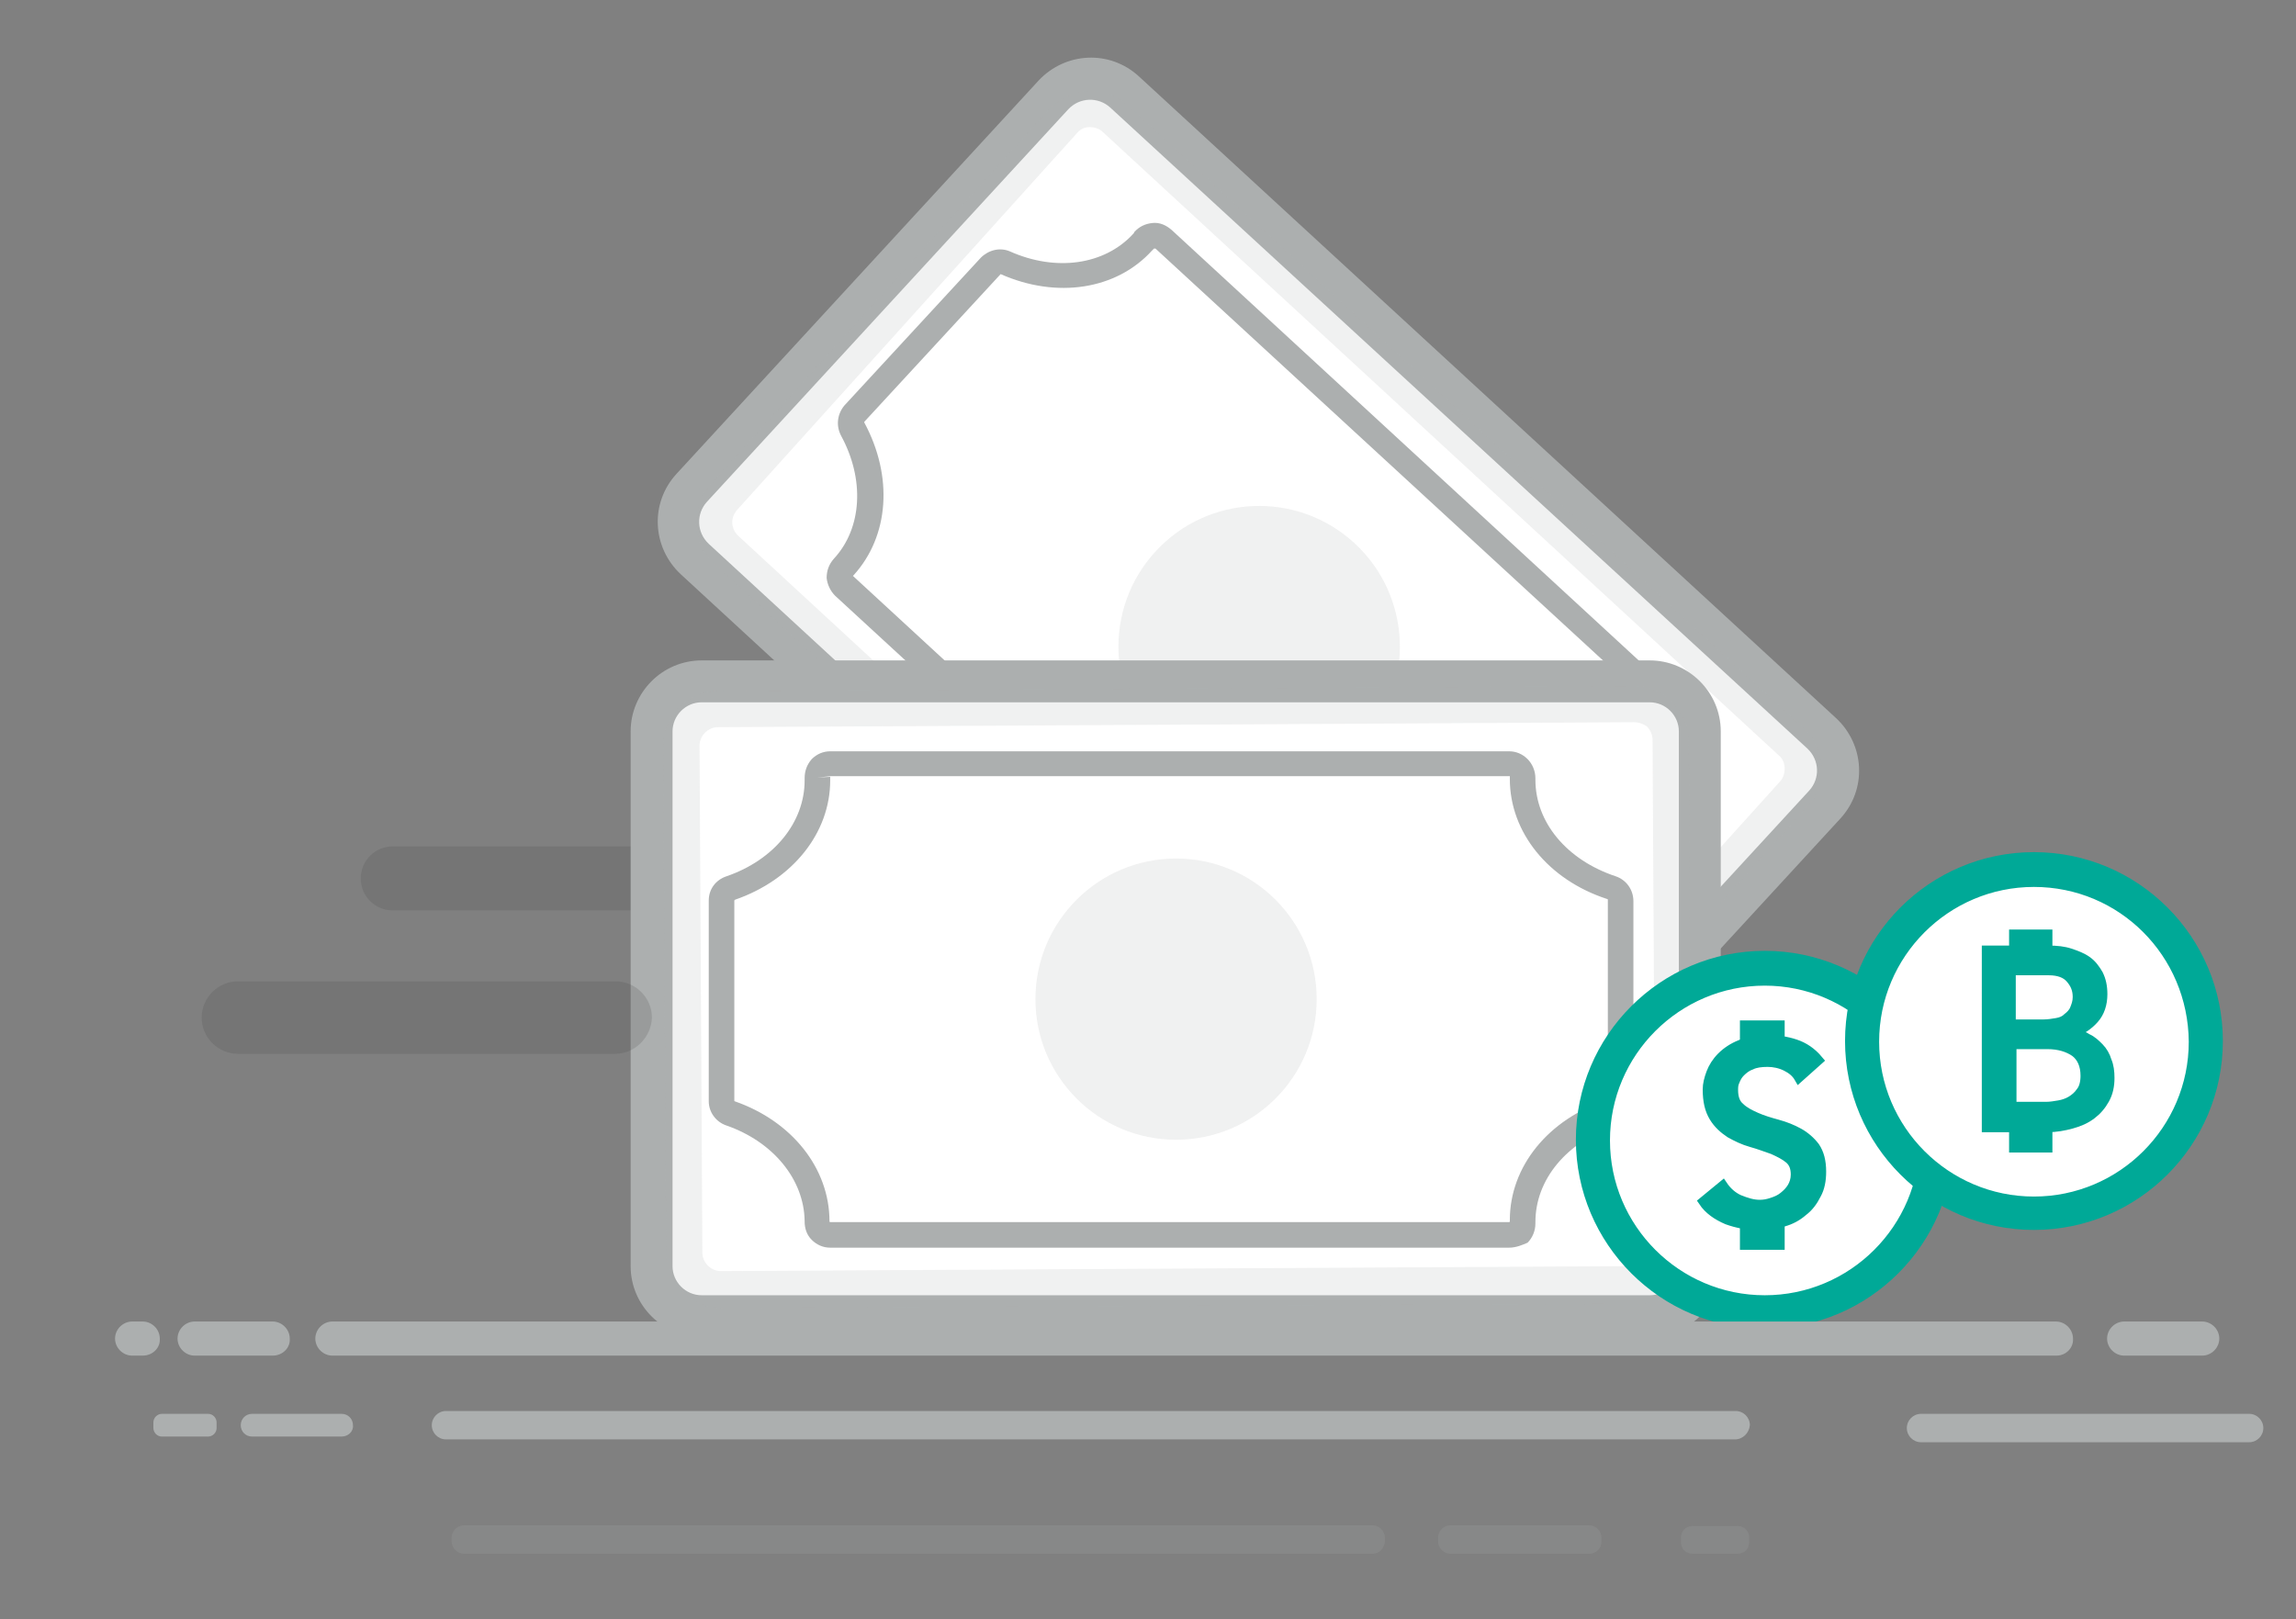 <?xml version="1.0" encoding="utf-8"?>
<!-- Generator: Adobe Illustrator 21.0.0, SVG Export Plug-In . SVG Version: 6.00 Build 0)  -->
<svg version="1.1" id="Layer_1" xmlns="http://www.w3.org/2000/svg" xmlns:xlink="http://www.w3.org/1999/xlink" x="0px" y="0px"
	 viewBox="0 0 323.3 228" style="enable-background:new 0 0 323.3 228;" xml:space="preserve">
<rect x="0" y="0" width="323.3" height="228" fill="#808080" stroke="none"/>
<style type="text/css">
	.st0{display:none;fill:none;stroke:#6C6D6D;stroke-miterlimit:10;}
	.st1{fill:#FFFFFF;}
	.st2{fill:#ACAFAF;stroke:#ACAFAF;stroke-width:2;stroke-miterlimit:10;}
	.st3{opacity:0.18;}
	.st4{fill:#ACAFAF;}
	.st5{fill:#424343;}
	.st6{fill:#00A997;stroke:#00A997;stroke-miterlimit:10;}
	.st7{fill:#00A997;stroke:#00A997;stroke-width:1.283;stroke-miterlimit:10;}
	.st8{fill:#00A997;}
	.st9{opacity:0.17;}
</style>
<rect x="21.8" y="9.1" class="st0" width="302.5" height="210.6"/>
<rect x="89" y="9.1" class="st0" width="142" height="206.3"/>
<g id="XMLID_321_">
	<g id="XMLID_325_">
		<path id="XMLID_482_" class="st1" d="M195.3,168.5L98.4,79.3c-3.2-3-3.4-8-0.5-11.2l49.8-54c3-3.2,8-3.4,11.2-0.5l96.8,89.2
			c3.2,3,3.4,8,0.5,11.2l-49.8,54C203.5,171.3,198.5,171.5,195.3,168.5z"/>
		<path id="XMLID_486_" class="st2" d="M200.7,172.9c-2.2,0-4.4-0.8-6.1-2.4L96.5,80.1c-3.6-3.4-3.9-9-0.5-12.7l51-55.4
			c3.4-3.6,9-3.9,12.7-0.5l98.2,90.4c3.6,3.4,3.9,9,0.5,12.7l-51,55.4C205.5,172,203.1,172.9,200.7,172.9z M197.2,167.7
			c2.1,1.9,5.3,1.8,7.3-0.3l51-55.4c1.9-2.1,1.8-5.3-0.3-7.3L157,14.4c-2.1-1.9-5.3-1.8-7.3,0.3L98.8,70c-1.9,2.1-1.8,5.3,0.3,7.3
			L197.2,167.7z"/>
		<g id="XMLID_277_" class="st3">
			<path id="XMLID_448_" class="st4" d="M200.9,169.1c-1.9,0-3.8-0.7-5.2-2l-95.2-87.8c-3.1-2.9-3.4-7.8-0.5-11l47.8-53
				c1.4-1.5,3.3-2.4,5.4-2.5c2-0.1,4,0.6,5.6,2l95.2,87.8c1.5,1.4,2.4,3.3,2.5,5.4s-0.6,4.1-2,5.6l-47.8,53
				c-1.4,1.5-3.3,2.4-5.4,2.5C201.1,169.1,201,169.1,200.9,169.1z M199.1,163.3c0.5,0.5,1.2,0.7,1.9,0.7c0.7,0,1.3-0.3,1.8-0.9
				l47.8-53c0.5-0.5,0.7-1.2,0.7-1.9c0-0.7-0.3-1.4-0.8-1.8l-95.2-87.8c-0.5-0.5-1.2-0.7-1.9-0.7c-0.7,0-1.3,0.3-1.8,0.9l-47.8,53
				c-1,1.1-0.9,2.7,0.2,3.7L199.1,163.3z"/>
		</g>
	</g>
	<g id="XMLID_323_">
		<g id="XMLID_324_">
			<path id="XMLID_483_" class="st4" d="M190.4,149.6c-0.9,0-1.8-0.3-2.5-1l-70.3-64.7c-0.7-0.7-1.1-1.6-1.2-2.5c0-1,0.3-1.9,1-2.7
				c4-4.3,4.4-11.2,1-17.4c-0.7-1.4-0.5-3,0.5-4.2l19.2-20.8c1.1-1.1,2.7-1.5,4.1-0.9c6.5,2.9,13.3,1.9,17.3-2.4
				c0.1-0.1,0.2-0.2,0.2-0.3c0.7-0.8,1.6-1.2,2.6-1.3c1-0.1,1.9,0.3,2.7,1l70.3,64.8c0.7,0.7,1.1,1.6,1.2,2.6c0,1-0.3,1.9-1,2.7
				l-0.1,0.1c-4.1,4.4-4.4,11.3-0.9,17.6c0.8,1.4,0.6,3.1-0.5,4.2L215,145c-1.1,1.2-2.7,1.5-4.2,0.9c-6.6-3-13.5-2.1-17.5,2.3
				l-0.1,0.1c-0.7,0.7-1.6,1.2-2.6,1.2C190.5,149.6,190.5,149.6,190.4,149.6z M140.9,38.6C140.9,38.6,140.9,38.6,140.9,38.6
				l-19.2,20.8c0,0,0,0.1,0,0.1c4.1,7.6,3.5,16-1.5,21.5c-0.1,0.1-0.1,0.1-0.1,0.1l70.3,64.8c0.1,0,0.1,0,0.2,0l0.2-0.2
				c5.1-5.5,13.6-6.8,21.6-3.1c0,0,0.1,0,0.1,0l19-20.6c0,0,0-0.1,0-0.1c-4.3-7.7-3.7-16.2,1.4-21.8l0.2-0.2c0,0,0-0.1,0-0.1
				L162.7,35l-0.2,0c-0.1,0.1-0.2,0.2-0.3,0.3C157.2,40.8,148.8,42.1,140.9,38.6L140.9,38.6z"/>
		</g>
	</g>
	<g id="XMLID_322_" class="st3">
		
			<ellipse transform="matrix(0.678 -0.736 0.736 0.678 -9.89 159.717)" class="st4" cx="177.2" cy="91.1" rx="19.8" ry="19.8"/>
	</g>
</g>
<g id="XMLID_320_" class="st3">
	<path id="XMLID_481_" class="st5" d="M108.4,128.2H55.3c-2.5,0-4.5-2-4.5-4.5v0c0-2.5,2-4.5,4.5-4.5h53.1c2.5,0,4.5,2,4.5,4.5v0
		C113,126.1,110.9,128.2,108.4,128.2z"/>
</g>
<g id="XMLID_315_">
	<g id="XMLID_319_">
		<path id="XMLID_474_" class="st1" d="M231.4,185.4H99.7c-4.4,0-8-3.6-8-8v-73.5c0-4.4,3.6-8,8-8h131.7c4.4,0,8,3.6,8,8v73.5
			C239.3,181.8,235.8,185.4,231.4,185.4z"/>
		<path id="XMLID_478_" class="st2" d="M232.3,187.3H98.8c-4.9,0-9-4-9-9V103c0-4.9,4-9,9-9h133.5c4.9,0,9,4,9,9v75.3
			C241.3,183.3,237.2,187.3,232.3,187.3z M98.8,97.9c-2.8,0-5.1,2.3-5.1,5.1v75.3c0,2.8,2.3,5.1,5.1,5.1h133.5
			c2.8,0,5.1-2.3,5.1-5.1V103c0-2.8-2.3-5.1-5.1-5.1H98.8z"/>
	</g>
	<g id="XMLID_317_">
		<g id="XMLID_318_">
			<path id="XMLID_475_" class="st4" d="M212.5,175.7h-95.6c-1,0-1.9-0.4-2.6-1.1c-0.7-0.7-1-1.6-1-2.6l0-0.1
				c-0.1-5.8-4.4-11.1-11-13.4c-1.5-0.5-2.5-1.9-2.5-3.4v-28.3c0-1.6,1-2.9,2.5-3.4c6.7-2.3,11-7.6,11-13.5c0-0.1,0-0.2,0-0.3
				c0-1,0.3-1.9,1-2.7c0.7-0.7,1.6-1.1,2.6-1.1h95.6c1,0,1.9,0.4,2.6,1.1c0.7,0.7,1.1,1.7,1.1,2.7l0,0.2c0,6,4.4,11.3,11.3,13.6
				c1.5,0.5,2.5,1.9,2.5,3.5v28.1c0,1.6-1,3-2.5,3.5c-6.9,2.3-11.3,7.6-11.3,13.6l0,0.2c0,1-0.4,2-1.1,2.7
				C214.4,175.3,213.5,175.7,212.5,175.7z M116.8,172c0,0.1,0.1,0.1,0.1,0.1h95.6c0.1,0,0.1-0.1,0.1-0.1l0-0.2
				c0-7.5,5.4-14.2,13.7-16.9c0,0,0.1-0.1,0.1-0.1v-28.1c0,0,0-0.1-0.1-0.1c-8.3-2.7-13.7-9.4-13.7-16.9l0-0.3c0,0,0-0.1,0-0.1
				l-95.6,0l-1.9,0.2l1.8-0.1c0,0.2,0,0.3,0,0.5c0,7.4-5.3,14-13.4,16.8c0,0-0.1,0.1-0.1,0.1V155c0,0,0,0.1,0.1,0.1
				C111.5,157.9,116.8,164.5,116.8,172L116.8,172z"/>
		</g>
	</g>
	<g id="XMLID_316_" class="st3">
		<circle class="st4" cx="165.6" cy="140.7" r="19.8"/>
	</g>
	<g id="XMLID_1_" class="st3">
		<path id="XMLID_2_" class="st4" d="M101.5,184.2c-4.2,0-7.7-3.5-7.7-7.7l-0.4-71.4c0-4.3,3.4-7.8,7.7-7.8l129-0.7c0,0,0,0,0,0
			c2.1,0,4,0.8,5.4,2.3c1.5,1.5,2.3,3.4,2.3,5.5l0.4,71.4c0,2.1-0.8,4-2.2,5.5c-1.5,1.5-3.4,2.3-5.5,2.3L101.5,184.2
			C101.5,184.2,101.5,184.2,101.5,184.2z M230.1,101.7L230.1,101.7l-129,0.7c-1.4,0-2.6,1.2-2.6,2.6l0.4,71.4c0,1.4,1.2,2.6,2.6,2.6
			h0l129-0.7c0.7,0,1.4-0.3,1.8-0.8s0.8-1.2,0.8-1.9l-0.4-71.4c0-0.7-0.3-1.4-0.8-1.9C231.5,102,230.8,101.7,230.1,101.7z"/>
	</g>
</g>
<g id="XMLID_314_" class="st3">
	<path id="XMLID_473_" class="st5" d="M86.6,148.4H33.5c-2.8,0-5.1-2.3-5.1-5.1v0c0-2.8,2.3-5.1,5.1-5.1h53.2c2.8,0,5.1,2.3,5.1,5.1
		v0C91.7,146.1,89.4,148.4,86.6,148.4z"/>
</g>
<g id="XMLID_300_">
	<g id="XMLID_307_">
		<g id="XMLID_313_">
			<circle id="XMLID_467_" class="st1" cx="248.5" cy="160.5" r="24.2"/>
			<path id="XMLID_470_" class="st6" d="M248.5,186.6c-14.4,0-26.1-11.7-26.1-26.1c0-14.4,11.7-26.1,26.1-26.1
				c14.4,0,26.1,11.7,26.1,26.1C274.6,174.9,262.9,186.6,248.5,186.6z M248.5,138.3c-12.3,0-22.3,10-22.3,22.3
				c0,12.3,10,22.3,22.3,22.3c12.3,0,22.3-10,22.3-22.3C270.7,148.2,260.7,138.3,248.5,138.3z"/>
		</g>
		<g id="XMLID_310_">
			<path id="XMLID_468_" class="st7" d="M242.6,166.9c0.6,0.9,1.4,1.6,2.3,2c1,0.4,1.9,0.7,2.9,0.7c0.6,0,1.1-0.1,1.7-0.3
				c0.6-0.2,1.1-0.4,1.6-0.8c0.5-0.4,0.9-0.8,1.2-1.3c0.3-0.5,0.5-1.1,0.5-1.8c0-1-0.3-1.7-0.9-2.2c-0.6-0.5-1.4-0.9-2.3-1.3
				c-0.9-0.3-1.9-0.7-3-1c-1.1-0.3-2.1-0.8-3-1.3c-0.9-0.6-1.7-1.3-2.3-2.3c-0.6-1-0.9-2.2-0.9-3.9c0-0.7,0.2-1.5,0.5-2.3
				c0.3-0.8,0.8-1.6,1.5-2.3c0.7-0.7,1.6-1.3,2.6-1.7c1.1-0.5,2.4-0.7,3.9-0.7c1.4,0,2.7,0.2,3.9,0.6c1.2,0.4,2.3,1.1,3.3,2.3
				l-2.8,2.5c-0.4-0.7-1-1.2-1.8-1.6c-0.8-0.4-1.7-0.6-2.6-0.6c-0.9,0-1.7,0.1-2.3,0.4c-0.6,0.2-1.1,0.6-1.5,1s-0.6,0.8-0.8,1.3
				c-0.2,0.4-0.2,0.9-0.2,1.2c0,1.1,0.3,1.9,0.9,2.4c0.6,0.6,1.4,1,2.3,1.4c0.9,0.4,1.9,0.7,3,1c1.1,0.3,2.1,0.7,3,1.2
				c0.9,0.5,1.7,1.2,2.3,2c0.6,0.9,0.9,2,0.9,3.5c0,1.2-0.2,2.3-0.7,3.2c-0.5,1-1.1,1.8-1.9,2.4c-0.8,0.7-1.7,1.2-2.8,1.5
				c-1.1,0.4-2.2,0.5-3.4,0.5c-1.6,0-3.1-0.3-4.5-0.8c-1.4-0.6-2.6-1.4-3.4-2.6L242.6,166.9z"/>
		</g>
		<g id="XMLID_309_">
			<rect id="XMLID_463_" x="245.6" y="170.7" class="st8" width="5.2" height="4.7"/>
			<path id="XMLID_464_" class="st8" d="M251.3,176h-6.3v-5.8h6.3V176z M246.1,175h4.2v-3.7h-4.2V175z"/>
		</g>
		<g id="XMLID_308_">
			<rect id="XMLID_459_" x="245.6" y="144.2" class="st8" width="5.2" height="4.7"/>
			<path id="XMLID_460_" class="st8" d="M251.3,149.5h-6.3v-5.8h6.3V149.5z M246.1,148.5h4.2v-3.7h-4.2V148.5z"/>
		</g>
	</g>
	<g id="XMLID_301_">
		<g id="XMLID_306_">
			<circle id="XMLID_192_" class="st1" cx="286.4" cy="146.6" r="24.2"/>
			<path id="XMLID_456_" class="st6" d="M286.4,172.7c-14.4,0-26.1-11.7-26.1-26.1s11.7-26.1,26.1-26.1c14.4,0,26.1,11.7,26.1,26.1
				S300.8,172.7,286.4,172.7z M286.4,124.4c-12.3,0-22.3,10-22.3,22.3c0,12.3,10,22.3,22.3,22.3c12.3,0,22.3-10,22.3-22.3
				C308.6,134.3,298.7,124.4,286.4,124.4z"/>
		</g>
		<g id="XMLID_302_">
			<g id="XMLID_305_">
				<path id="XMLID_193_" class="st7" d="M279.8,133.8h8.7c1.1,0,2.1,0.1,3,0.4c0.9,0.3,1.7,0.6,2.4,1.1c0.7,0.5,1.2,1.2,1.6,1.9
					c0.4,0.8,0.6,1.7,0.6,2.8c0,1.4-0.4,2.6-1.2,3.5c-0.8,0.9-1.8,1.6-3.1,2v0.1c0.8,0,1.5,0.2,2.1,0.6c0.7,0.3,1.2,0.8,1.7,1.3
					s0.9,1.2,1.1,1.9c0.3,0.7,0.4,1.5,0.4,2.4c0,1.1-0.2,2.1-0.7,3c-0.5,0.9-1.1,1.6-1.9,2.2c-0.8,0.6-1.7,1-2.8,1.3
					c-1.1,0.3-2.2,0.5-3.4,0.5h-8.6V133.8z M283.2,144.2h4.6c0.6,0,1.2-0.1,1.8-0.2c0.6-0.1,1.1-0.3,1.5-0.7c0.4-0.3,0.8-0.7,1-1.2
					c0.2-0.5,0.4-1,0.4-1.7c0-1-0.3-1.8-1-2.6c-0.6-0.7-1.6-1.1-3-1.1h-5.3V144.2z M283.2,155.8h5c0.5,0,1.1-0.1,1.7-0.2
					c0.6-0.1,1.2-0.3,1.7-0.6c0.5-0.3,1-0.7,1.4-1.3c0.4-0.5,0.6-1.3,0.6-2.2c0-1.5-0.5-2.6-1.4-3.3c-1-0.7-2.3-1.1-3.9-1.1h-5
					V155.8z"/>
			</g>
			<g id="XMLID_304_">
				<rect id="XMLID_188_" x="283.3" y="158" class="st8" width="5.3" height="3.9"/>
				<path id="XMLID_189_" class="st8" d="M289,162.3h-6.1v-4.6h6.1V162.3z M283.7,161.5h4.5v-3.1h-4.5V161.5z"/>
			</g>
			<g id="XMLID_303_">
				<rect id="XMLID_184_" x="283.3" y="131.3" class="st8" width="5.3" height="4.8"/>
				<path id="XMLID_185_" class="st8" d="M289,136.6h-6.1v-5.7h6.1V136.6z M283.7,135.7h4.5v-4h-4.5V135.7z"/>
			</g>
		</g>
	</g>
</g>
<g id="XMLID_286_">
	<g id="XMLID_299_">
		<path class="st4" d="M289.6,190.9H46.8c-1.3,0-2.4-1.1-2.4-2.4v0c0-1.3,1.1-2.4,2.4-2.4h242.7c1.3,0,2.4,1.1,2.4,2.4v0
			C292,189.8,290.9,190.9,289.6,190.9z"/>
	</g>
	<g id="XMLID_298_">
		<path class="st4" d="M244.3,202.7H62.8c-1.1,0-2-0.9-2-2l0,0c0-1.1,0.9-2,2-2h181.6c1.1,0,2,0.9,2,2l0,0
			C246.3,201.8,245.4,202.7,244.3,202.7z"/>
	</g>
	<g id="XMLID_297_" class="st9">
		<path id="XMLID_183_" class="st4" d="M193.3,218.8h-128c-0.9,0-1.7-0.8-1.7-1.7v-0.6c0-0.9,0.8-1.7,1.7-1.7h128
			c0.9,0,1.7,0.8,1.7,1.7v0.6C194.9,218.1,194.2,218.8,193.3,218.8z"/>
	</g>
	<g id="XMLID_296_" class="st9">
		<path id="XMLID_181_" class="st4" d="M223.8,218.8h-19.6c-0.9,0-1.7-0.8-1.7-1.7v-0.6c0-0.9,0.8-1.7,1.7-1.7h19.6
			c0.9,0,1.7,0.8,1.7,1.7v0.6C225.5,218.1,224.7,218.8,223.8,218.8z"/>
	</g>
	<g id="XMLID_295_" class="st9">
		<path id="XMLID_151_" class="st4" d="M244.7,218.8h-6.4c-0.9,0-1.6-0.7-1.6-1.6v-0.7c0-0.9,0.7-1.6,1.6-1.6h6.4
			c0.9,0,1.6,0.7,1.6,1.6v0.7C246.3,218.1,245.6,218.8,244.7,218.8z"/>
	</g>
	<g id="XMLID_294_">
		<path class="st4" d="M316.7,203.1h-46.2c-1.1,0-2-0.9-2-2l0,0c0-1.1,0.9-2,2-2h46.2c1.1,0,2,0.9,2,2l0,0
			C318.7,202.2,317.8,203.1,316.7,203.1z"/>
	</g>
	<g id="XMLID_293_">
		<path class="st4" d="M38.4,190.9h-11c-1.3,0-2.4-1.1-2.4-2.4v0c0-1.3,1.1-2.4,2.4-2.4h11c1.3,0,2.4,1.1,2.4,2.4v0
			C40.9,189.8,39.8,190.9,38.4,190.9z"/>
	</g>
	<g id="XMLID_292_">
		<path class="st4" d="M48.1,202.3H35.5c-0.9,0-1.6-0.7-1.6-1.6l0,0c0-0.9,0.7-1.6,1.6-1.6h12.6c0.9,0,1.6,0.7,1.6,1.6l0,0
			C49.8,201.6,49,202.3,48.1,202.3z"/>
	</g>
	<g id="XMLID_290_">
		<path class="st4" d="M29.3,202.3h-6.5c-0.7,0-1.2-0.6-1.2-1.2v-0.8c0-0.7,0.6-1.2,1.2-1.2h6.5c0.7,0,1.2,0.6,1.2,1.2v0.8
			C30.5,201.8,29.9,202.3,29.3,202.3z"/>
	</g>
	<g id="XMLID_289_">
		<path class="st4" d="M20.1,190.9h-1.5c-1.3,0-2.4-1.1-2.4-2.4v0c0-1.3,1.1-2.4,2.4-2.4h1.5c1.3,0,2.4,1.1,2.4,2.4v0
			C22.6,189.8,21.5,190.9,20.1,190.9z"/>
	</g>
	<g id="XMLID_287_">
		<path class="st4" d="M310.1,190.9h-11c-1.3,0-2.4-1.1-2.4-2.4v0c0-1.3,1.1-2.4,2.4-2.4h11c1.3,0,2.4,1.1,2.4,2.4v0
			C312.5,189.8,311.4,190.9,310.1,190.9z"/>
	</g>
</g>
</svg>
